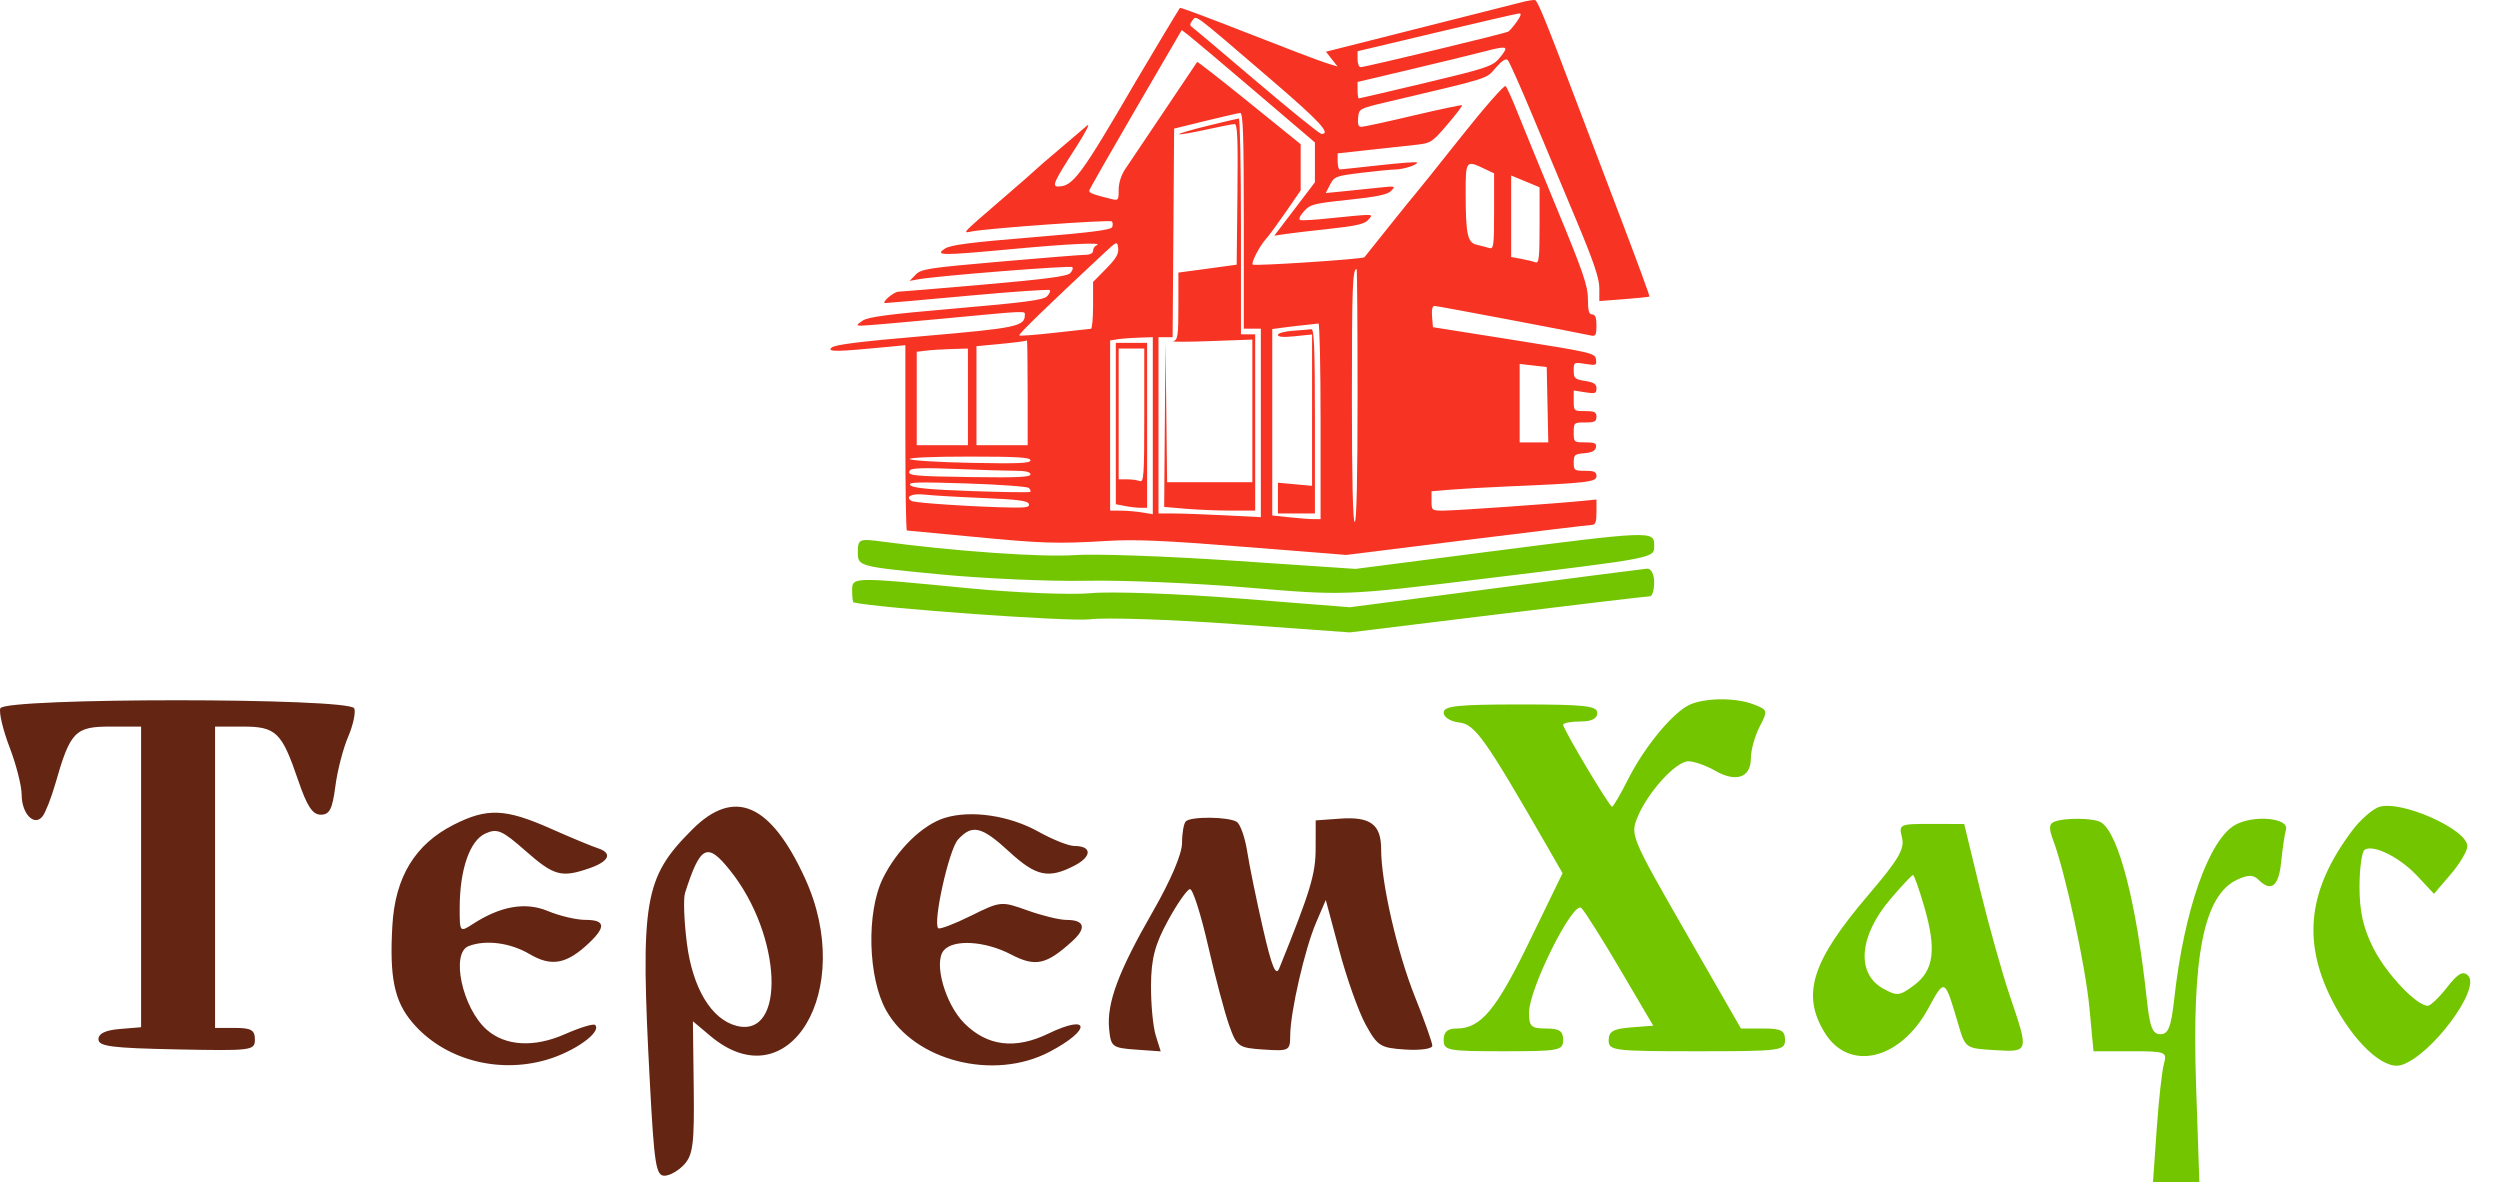 <?xml version="1.0" encoding="UTF-8"?> <svg xmlns="http://www.w3.org/2000/svg" width="82" height="39" viewBox="0 0 82 39" fill="none"> <path fill-rule="evenodd" clip-rule="evenodd" d="M49.939 0.066C49.759 0.112 48.235 0.497 46.551 0.923L43.491 1.696L43.682 1.94L43.874 2.183L43.478 2.06C43.26 1.992 42.104 1.551 40.907 1.081C39.711 0.61 38.719 0.239 38.702 0.258C38.677 0.284 37.555 2.155 37.256 2.668C35.457 5.757 35.194 6.113 34.713 6.117C34.494 6.119 34.558 5.975 35.275 4.859C35.61 4.339 35.777 4.013 35.654 4.121C35.532 4.228 35.118 4.581 34.733 4.906C34.348 5.23 34.013 5.52 33.987 5.55C33.961 5.581 33.478 6.004 32.914 6.49C31.498 7.711 31.552 7.654 31.888 7.589C32.423 7.486 36.407 7.201 36.468 7.262C36.501 7.295 36.507 7.379 36.48 7.448C36.444 7.542 35.775 7.627 33.834 7.786C31.855 7.947 31.179 8.034 31.002 8.15C30.643 8.385 30.855 8.387 33.135 8.175C35.083 7.993 36.227 7.941 35.969 8.045C35.905 8.071 35.853 8.151 35.853 8.224C35.853 8.306 35.754 8.357 35.596 8.358C35.455 8.359 34.19 8.46 32.785 8.583C30.439 8.788 30.213 8.823 30.032 9.01L29.836 9.213L30.116 9.162C30.749 9.047 35.109 8.701 35.17 8.761C35.206 8.797 35.174 8.888 35.099 8.963C34.998 9.064 34.26 9.16 32.268 9.334C30.786 9.463 29.524 9.568 29.462 9.568C29.401 9.568 29.254 9.652 29.136 9.755C29.018 9.857 28.972 9.941 29.034 9.941C29.096 9.941 30.323 9.833 31.761 9.7C33.199 9.568 34.401 9.485 34.432 9.516C34.463 9.547 34.422 9.64 34.339 9.722C34.221 9.84 33.596 9.923 31.354 10.116C29.126 10.308 28.469 10.395 28.29 10.519C28.081 10.665 28.078 10.678 28.25 10.682C28.352 10.684 29.545 10.582 30.899 10.454C33.779 10.182 33.614 10.188 33.614 10.34C33.614 10.702 33.315 10.764 30.331 11.02C28.164 11.205 27.374 11.305 27.27 11.406C27.125 11.547 27.445 11.541 29.159 11.374L29.696 11.322V14.361C29.696 16.033 29.718 17.401 29.746 17.401C29.774 17.401 30.729 17.491 31.868 17.601C34.197 17.826 34.664 17.841 36.319 17.742C37.244 17.687 38.174 17.727 40.819 17.937L44.152 18.202L48.095 17.712C50.263 17.443 52.111 17.221 52.201 17.218C52.331 17.215 52.364 17.131 52.364 16.799V16.384L51.921 16.428C51.038 16.517 47.737 16.748 47.35 16.748C46.961 16.748 46.954 16.742 46.954 16.431V16.114L47.583 16.061C47.929 16.032 48.759 15.985 49.426 15.956C52.066 15.845 52.364 15.81 52.364 15.618C52.364 15.476 52.294 15.443 51.991 15.443C51.64 15.443 51.618 15.426 51.618 15.168C51.618 14.919 51.649 14.892 51.967 14.865C52.211 14.845 52.325 14.787 52.347 14.673C52.372 14.54 52.309 14.51 51.998 14.51C51.626 14.51 51.618 14.503 51.618 14.184C51.618 13.865 51.627 13.857 51.991 13.857C52.302 13.857 52.364 13.826 52.364 13.671C52.364 13.515 52.302 13.484 51.991 13.484C51.624 13.484 51.618 13.479 51.618 13.146V12.808L51.991 12.867C52.322 12.92 52.364 12.906 52.364 12.741C52.364 12.595 52.282 12.541 51.991 12.495C51.652 12.44 51.618 12.409 51.618 12.155C51.618 11.88 51.624 11.877 51.998 11.936C52.354 11.993 52.376 11.983 52.348 11.786C52.319 11.584 52.203 11.557 49.659 11.153L47 10.732L46.971 10.383C46.953 10.161 46.982 10.034 47.052 10.034C47.14 10.034 51.556 10.869 52.201 11.008C52.334 11.036 52.364 10.976 52.364 10.678C52.364 10.417 52.325 10.314 52.224 10.314C52.117 10.314 52.084 10.196 52.084 9.81C52.084 9.382 51.932 8.937 51.07 6.85C50.512 5.499 49.922 4.058 49.758 3.647C49.595 3.237 49.426 2.866 49.384 2.823C49.341 2.78 48.683 3.531 47.92 4.492C47.158 5.453 46.491 6.285 46.439 6.342C46.386 6.398 45.992 6.885 45.563 7.424C45.134 7.962 44.769 8.419 44.752 8.438C44.7 8.499 41.143 8.733 41.089 8.679C41.028 8.618 41.32 8.059 41.535 7.824C41.62 7.732 41.908 7.339 42.176 6.951L42.662 6.245V5.488V4.73L40.975 3.366C40.047 2.615 39.278 2.015 39.267 2.032C39.224 2.098 37.106 5.252 36.906 5.548C36.774 5.743 36.692 6.003 36.692 6.226C36.692 6.574 36.682 6.586 36.436 6.524C35.849 6.379 35.713 6.326 35.728 6.248C35.737 6.202 36.423 5 37.252 3.576L38.761 0.986L38.978 1.151C39.097 1.242 40.08 2.071 41.162 2.994L43.129 4.672V5.326V5.979L42.463 6.855L41.796 7.731L42.159 7.676C42.359 7.646 43.017 7.569 43.621 7.504C44.456 7.415 44.756 7.347 44.871 7.219C45.013 7.062 45.01 7.051 44.826 7.051C44.718 7.051 44.208 7.096 43.694 7.152C43.18 7.208 42.711 7.238 42.652 7.218C42.586 7.196 42.63 7.087 42.767 6.933C42.972 6.703 43.083 6.674 44.233 6.553C45.174 6.453 45.515 6.382 45.633 6.258C45.779 6.104 45.761 6.098 45.274 6.15C44.992 6.18 44.474 6.233 44.122 6.269L43.483 6.332L43.627 6.054C43.764 5.79 43.813 5.771 44.657 5.668C45.145 5.608 45.648 5.559 45.776 5.559C46.031 5.559 46.537 5.391 46.473 5.327C46.451 5.305 45.889 5.348 45.224 5.422C44.559 5.496 43.984 5.557 43.945 5.558C43.907 5.558 43.875 5.44 43.875 5.295V5.031L44.925 4.916C45.502 4.852 46.194 4.776 46.464 4.747C46.928 4.697 46.98 4.663 47.47 4.089C47.755 3.756 47.973 3.47 47.956 3.452C47.938 3.435 47.219 3.587 46.357 3.79C45.495 3.994 44.729 4.16 44.653 4.16C44.555 4.16 44.525 4.075 44.546 3.861C44.575 3.564 44.58 3.562 45.508 3.343C48.95 2.53 48.732 2.599 49.06 2.223C49.26 1.994 49.394 1.907 49.454 1.969C49.504 2.02 49.86 2.817 50.246 3.741C50.632 4.664 51.288 6.23 51.703 7.222C52.273 8.583 52.458 9.13 52.458 9.451V9.875L53.268 9.813C53.714 9.779 54.089 9.74 54.102 9.727C54.116 9.713 53.728 8.655 53.241 7.374C52.754 6.094 52.085 4.333 51.755 3.461C50.705 0.684 50.435 0.02 50.349 0.002C50.303 -0.008 50.118 0.021 49.939 0.066ZM49.754 0.707C49.646 0.86 49.519 1.008 49.473 1.036C49.376 1.096 44.781 2.202 44.629 2.202C44.573 2.202 44.528 2.085 44.528 1.941V1.68L47.117 1.065C48.541 0.727 49.761 0.445 49.828 0.44C49.911 0.434 49.887 0.521 49.754 0.707ZM41.683 2.604C43.286 3.979 43.671 4.393 43.345 4.393C43.285 4.393 42.323 3.617 41.209 2.668C40.095 1.719 39.14 0.915 39.087 0.88C39.022 0.838 39.03 0.769 39.111 0.671C39.254 0.5 39.064 0.358 41.683 2.604ZM49.376 1.619C49.374 1.658 49.271 1.805 49.147 1.946C48.947 2.173 48.675 2.261 46.765 2.715C45.58 2.997 44.592 3.228 44.569 3.228C44.547 3.228 44.528 3.106 44.528 2.958V2.688L46.184 2.296C47.095 2.081 48.134 1.829 48.493 1.736C49.246 1.54 49.38 1.523 49.376 1.619ZM40.797 7.237V10.78H41.077H41.356V13.872V16.963L40.167 16.902C39.513 16.869 38.757 16.842 38.488 16.842L37.998 16.841V13.951V11.06H38.23H38.462L38.487 7.639L38.511 4.218L39.537 3.966C40.102 3.828 40.616 3.71 40.68 3.705C40.772 3.696 40.797 4.459 40.797 7.237ZM39.601 4.129C39.072 4.259 38.655 4.382 38.676 4.402C38.696 4.422 39.087 4.356 39.544 4.255C40.002 4.154 40.43 4.07 40.495 4.069C40.588 4.067 40.608 4.56 40.588 6.375L40.563 8.682L39.607 8.812L38.651 8.941V10.04C38.651 11.006 38.631 11.146 38.488 11.189C38.398 11.217 38.944 11.216 39.701 11.188L41.077 11.138V13.477V15.816H39.679H38.281L38.255 13.508L38.228 11.2L38.206 13.914L38.185 16.627L38.898 16.688C39.291 16.721 39.963 16.748 40.391 16.748H41.17V13.857V10.967H40.937H40.703V7.424C40.703 5.475 40.672 3.883 40.633 3.887C40.595 3.89 40.13 3.999 39.601 4.129ZM48.676 5.529L49.006 5.686V6.934C49.006 8.079 48.992 8.178 48.843 8.134C48.753 8.107 48.569 8.059 48.434 8.027C48.132 7.955 48.075 7.689 48.074 6.328C48.073 5.265 48.086 5.248 48.676 5.529ZM50.498 7.399C50.498 8.45 50.477 8.647 50.365 8.605C50.292 8.576 50.082 8.525 49.899 8.491L49.566 8.429V7.092V5.756L50.032 5.949L50.498 6.143V7.399ZM36.28 8.815L35.853 9.248V10.014C35.853 10.436 35.821 10.782 35.783 10.784C35.744 10.787 35.209 10.845 34.593 10.915C33.977 10.985 33.455 11.024 33.432 11.001C33.396 10.967 34.383 10.009 36.179 8.335C36.642 7.903 36.646 7.902 36.676 8.14C36.7 8.324 36.605 8.485 36.28 8.815ZM44.528 12.972C44.528 15.676 44.496 17.121 44.435 17.121C44.374 17.121 44.342 15.696 44.342 13.034C44.342 9.426 44.364 8.822 44.497 8.822C44.514 8.822 44.528 10.69 44.528 12.972ZM43.315 13.811V17.028H43.096C42.975 17.028 42.618 17.001 42.303 16.968L41.73 16.908V13.85V10.792L42.126 10.74C42.344 10.711 42.669 10.673 42.849 10.656C43.029 10.638 43.207 10.617 43.245 10.609C43.284 10.601 43.315 12.041 43.315 13.811ZM42.406 10.849C42.136 10.868 41.916 10.929 41.916 10.985C41.916 11.054 42.098 11.068 42.476 11.028L43.036 10.97V13.452V15.935L42.476 15.884L41.916 15.833V16.337V16.841H42.523H43.129V13.811C43.129 11.439 43.103 10.784 43.012 10.798C42.948 10.807 42.675 10.83 42.406 10.849ZM37.812 13.963V16.866L37.462 16.808C37.269 16.776 36.955 16.75 36.762 16.749L36.412 16.748V13.957V11.166L36.669 11.127C36.81 11.105 37.125 11.082 37.368 11.074L37.812 11.06V13.963ZM33.707 12.878V14.603H32.867H32.028V12.979V11.355L32.657 11.296C33.27 11.238 33.636 11.192 33.684 11.166C33.696 11.159 33.707 11.93 33.707 12.878ZM36.599 13.892V16.538L36.89 16.596C37.051 16.628 37.282 16.655 37.403 16.655H37.625V13.951V11.247H37.112H36.599V13.892ZM31.748 13.018V14.603H30.908H30.069V13.071V11.538L30.372 11.501C30.539 11.48 30.916 11.456 31.212 11.448L31.748 11.433V13.018ZM37.532 13.634C37.532 15.603 37.516 15.829 37.384 15.779C37.303 15.748 37.114 15.722 36.964 15.722H36.692V13.578V11.433H37.112H37.532V13.634ZM50.758 13.275L50.784 14.51H50.315H49.845V13.224V11.937L50.289 11.988L50.732 12.039L50.758 13.275ZM33.8 15.098C33.8 15.195 33.414 15.212 31.865 15.182C30.8 15.161 29.889 15.106 29.84 15.06C29.788 15.011 30.579 14.976 31.776 14.976C33.379 14.976 33.8 15.002 33.8 15.098ZM33.31 15.442C33.64 15.442 33.8 15.481 33.8 15.559C33.8 15.649 33.375 15.67 31.911 15.649C29.917 15.621 29.737 15.602 29.844 15.429C29.892 15.351 30.307 15.338 31.366 15.382C32.166 15.415 33.041 15.442 33.31 15.442ZM33.747 16.006C33.795 16.054 33.816 16.111 33.794 16.133C33.771 16.156 32.903 16.144 31.864 16.107C30.489 16.059 29.945 16.007 29.86 15.917C29.762 15.814 30.075 15.804 31.701 15.857C32.779 15.892 33.7 15.959 33.747 16.006ZM32.231 16.334C33.357 16.38 33.706 16.424 33.744 16.524C33.784 16.627 33.681 16.653 33.261 16.648C32.103 16.634 30.009 16.5 29.901 16.433C29.669 16.29 29.909 16.175 30.335 16.224C30.574 16.252 31.427 16.302 32.231 16.334Z" fill="#F73323"></path> <path fill-rule="evenodd" clip-rule="evenodd" d="M48.753 18.106L44.462 18.66L40.45 18.39C38.244 18.242 35.901 18.159 35.242 18.207C34.186 18.284 31.241 18.076 28.93 17.763C28.181 17.662 28.137 17.681 28.137 18.117C28.137 18.575 28.16 18.581 30.795 18.836C32.258 18.977 34.424 19.073 35.609 19.049C36.795 19.025 39.188 19.125 40.927 19.272C44.078 19.539 44.105 19.538 48.566 18.995C54.439 18.28 54.257 18.315 54.257 17.876C54.257 17.406 54.14 17.411 48.753 18.106ZM49.033 19.295L44.275 19.918L40.637 19.63C38.636 19.472 36.453 19.394 35.786 19.456C35.119 19.518 33.272 19.442 31.682 19.286C27.937 18.921 27.95 18.921 27.95 19.376C27.95 19.581 27.971 19.754 27.997 19.76C28.825 19.95 35.099 20.397 35.754 20.313C36.262 20.248 38.387 20.318 40.476 20.469L44.275 20.743L49.126 20.149C51.794 19.823 54.04 19.557 54.117 19.559C54.194 19.561 54.257 19.353 54.257 19.096C54.257 18.837 54.154 18.64 54.024 18.652C53.895 18.663 51.65 18.953 49.033 19.295Z" fill="#72C500"></path> <path fill-rule="evenodd" clip-rule="evenodd" d="M0.011 23.233C-0.04 23.366 0.096 23.94 0.314 24.509C0.532 25.078 0.71 25.777 0.71 26.064C0.71 26.695 1.13 27.126 1.399 26.771C1.497 26.642 1.686 26.158 1.818 25.697C2.302 24 2.464 23.832 3.607 23.832H4.628V28.763V33.693L3.929 33.751C3.457 33.79 3.229 33.9 3.229 34.089C3.229 34.321 3.662 34.377 5.794 34.42C8.264 34.47 8.36 34.458 8.36 34.094C8.36 33.786 8.238 33.716 7.707 33.716H7.054V28.774V23.832H7.964C9.054 23.832 9.241 24.013 9.775 25.58C10.07 26.446 10.251 26.722 10.521 26.722C10.809 26.722 10.902 26.542 11 25.79C11.066 25.277 11.255 24.548 11.418 24.169C11.581 23.79 11.672 23.37 11.621 23.236C11.485 22.881 0.147 22.879 0.011 23.233ZM22.707 27.207C21.117 28.796 20.997 29.519 21.317 35.534C21.458 38.19 21.517 38.564 21.793 38.564C21.966 38.564 22.259 38.397 22.444 38.193C22.731 37.876 22.777 37.505 22.754 35.659L22.727 33.497L23.3 33.979C25.875 36.145 28.082 32.473 26.405 28.811C25.276 26.346 24.085 25.83 22.707 27.207ZM14.885 27.049C13.613 27.692 12.959 28.768 12.869 30.366C12.773 32.06 12.932 32.832 13.521 33.532C14.539 34.74 16.305 35.233 17.928 34.761C18.845 34.495 19.747 33.847 19.52 33.619C19.468 33.567 19.023 33.703 18.531 33.92C17.518 34.368 16.57 34.313 15.96 33.77C15.163 33.061 14.776 31.26 15.371 31.032C15.936 30.815 16.738 30.921 17.374 31.296C18.09 31.718 18.588 31.624 19.321 30.929C19.884 30.395 19.849 30.172 19.204 30.172C18.908 30.172 18.355 30.043 17.975 29.884C17.235 29.574 16.417 29.717 15.496 30.316C15.083 30.584 15.076 30.575 15.078 29.774C15.079 28.525 15.408 27.573 15.917 27.341C16.309 27.162 16.465 27.23 17.238 27.909C18.172 28.732 18.416 28.797 19.34 28.476C19.991 28.249 20.099 27.978 19.601 27.819C19.421 27.762 18.722 27.471 18.047 27.172C16.571 26.519 15.978 26.496 14.885 27.049ZM30.994 26.825C30.261 27.049 29.425 27.864 28.96 28.807C28.412 29.919 28.466 32.074 29.069 33.146C30.001 34.802 32.594 35.459 34.42 34.502C35.804 33.778 35.772 33.232 34.384 33.903C33.298 34.429 32.382 34.316 31.631 33.565C31.004 32.938 30.618 31.58 30.952 31.177C31.265 30.8 32.305 30.86 33.157 31.304C33.963 31.724 34.317 31.648 35.174 30.868C35.648 30.437 35.575 30.172 34.982 30.173C34.757 30.174 34.181 30.034 33.702 29.862C32.841 29.554 32.82 29.556 31.843 30.039C31.3 30.308 30.819 30.491 30.774 30.446C30.591 30.264 31.125 27.867 31.421 27.54C31.885 27.027 32.197 27.101 33.102 27.935C33.983 28.746 34.39 28.833 35.241 28.393C35.822 28.093 35.821 27.748 35.239 27.748C35.052 27.748 34.525 27.538 34.066 27.282C33.111 26.748 31.856 26.562 30.994 26.825ZM38.895 26.94C38.827 27.008 38.771 27.327 38.771 27.647C38.771 28.008 38.405 28.867 37.812 29.901C36.681 31.869 36.298 32.899 36.379 33.748C36.436 34.337 36.481 34.371 37.255 34.427L38.071 34.485L37.908 33.961C37.818 33.672 37.749 32.932 37.753 32.317C37.76 31.44 37.88 30.98 38.313 30.189C38.616 29.634 38.939 29.172 39.031 29.163C39.123 29.154 39.389 29.986 39.623 31.012C39.857 32.037 40.168 33.212 40.314 33.622C40.566 34.333 40.62 34.371 41.447 34.425C42.288 34.48 42.316 34.465 42.319 33.959C42.324 33.19 42.798 31.123 43.166 30.266L43.486 29.52L43.931 31.184C44.176 32.099 44.564 33.19 44.794 33.608C45.182 34.313 45.278 34.373 46.096 34.425C46.587 34.457 46.98 34.401 46.98 34.299C46.98 34.199 46.723 33.475 46.409 32.691C45.825 31.232 45.301 28.944 45.301 27.848C45.301 27.043 44.947 26.78 43.962 26.851L43.155 26.909L43.153 27.841C43.151 28.674 42.98 29.237 41.961 31.758C41.847 32.039 41.716 31.721 41.425 30.452C41.213 29.529 40.981 28.396 40.909 27.935C40.837 27.473 40.683 27.034 40.567 26.958C40.303 26.787 39.062 26.773 38.895 26.94ZM23.954 28.559C25.649 30.681 25.788 34.056 24.165 33.649C23.335 33.441 22.714 32.409 22.528 30.927C22.437 30.206 22.411 29.468 22.469 29.288C22.974 27.717 23.196 27.608 23.954 28.559Z" fill="#642513"></path> <path fill-rule="evenodd" clip-rule="evenodd" d="M55.459 23.098C54.915 23.318 53.963 24.453 53.414 25.537C53.156 26.046 52.913 26.462 52.876 26.462C52.789 26.462 51.272 23.918 51.272 23.772C51.272 23.713 51.523 23.665 51.831 23.665C52.204 23.665 52.391 23.572 52.391 23.385C52.391 23.151 51.987 23.106 49.872 23.106C47.81 23.106 47.353 23.154 47.353 23.373C47.353 23.526 47.573 23.665 47.867 23.699C48.382 23.758 48.712 24.224 50.76 27.784L51.252 28.64L50.164 30.881C49.073 33.131 48.569 33.735 47.778 33.735C47.478 33.735 47.353 33.844 47.353 34.108C47.353 34.458 47.478 34.481 49.312 34.481C51.147 34.481 51.272 34.458 51.272 34.108C51.272 33.818 51.147 33.735 50.712 33.735C50.223 33.735 50.152 33.669 50.152 33.213C50.152 32.423 51.606 29.52 51.87 29.783C51.986 29.899 52.563 30.814 53.153 31.818L54.226 33.642L53.495 33.699C52.915 33.745 52.764 33.832 52.764 34.119C52.764 34.462 52.917 34.481 55.656 34.481C58.423 34.481 58.548 34.465 58.548 34.108C58.548 33.799 58.423 33.735 57.825 33.735H57.103L55.283 30.566C53.504 27.465 53.469 27.384 53.712 26.8C54.052 25.977 54.971 24.97 55.38 24.97C55.567 24.97 55.964 25.111 56.263 25.282C56.946 25.674 57.428 25.505 57.428 24.874C57.428 24.609 57.557 24.144 57.714 23.84C57.992 23.304 57.986 23.282 57.516 23.103C56.94 22.884 55.993 22.882 55.459 23.098ZM78.017 26.474C77.797 26.556 77.408 26.901 77.153 27.242C75.717 29.155 75.508 30.841 76.468 32.761C77.162 34.151 78.174 35.111 78.76 34.934C79.73 34.642 81.384 32.43 80.954 32C80.787 31.833 80.624 31.924 80.263 32.386C80.003 32.718 79.719 32.989 79.631 32.989C79.263 32.989 78.273 31.943 77.849 31.106C77.515 30.448 77.392 29.903 77.392 29.09C77.392 28.477 77.469 27.929 77.562 27.871C77.854 27.69 78.716 28.121 79.288 28.733L79.835 29.318L80.378 28.683C80.677 28.333 80.925 27.919 80.929 27.761C80.944 27.203 78.713 26.216 78.017 26.474ZM67.373 26.956C67.209 27.022 67.2 27.18 67.34 27.547C67.732 28.574 68.404 31.677 68.533 33.055L68.667 34.481H69.879C71.047 34.481 71.087 34.497 70.975 34.901C70.911 35.132 70.805 36.097 70.739 37.045L70.619 38.77H71.379H72.139L72.032 35.618C71.887 31.333 72.286 29.351 73.394 28.846C73.742 28.688 73.911 28.69 74.076 28.854C74.491 29.27 74.742 29.076 74.821 28.281C74.865 27.845 74.936 27.362 74.98 27.208C75.087 26.832 73.942 26.721 73.33 27.048C72.46 27.514 71.637 29.846 71.316 32.756C71.212 33.691 71.122 33.922 70.862 33.922C70.601 33.922 70.512 33.692 70.412 32.756C70.077 29.615 69.495 27.356 68.923 26.978C68.695 26.827 67.724 26.813 67.373 26.956ZM62.386 27.475C62.478 27.843 62.273 28.193 61.287 29.348C59.428 31.526 59.081 32.612 59.846 33.865C60.64 35.167 62.322 34.777 63.248 33.076C63.791 32.078 63.783 32.073 64.23 33.592C64.463 34.383 64.47 34.388 65.424 34.444C66.557 34.511 66.553 34.522 65.926 32.673C65.675 31.936 65.235 30.363 64.947 29.18L64.425 27.027L63.349 27.025C62.301 27.022 62.275 27.034 62.386 27.475ZM63.116 29.744C63.522 31.14 63.433 31.832 62.784 32.314C62.302 32.672 62.223 32.68 61.759 32.42C60.872 31.922 60.98 30.686 62.017 29.477C62.382 29.049 62.711 28.7 62.747 28.7C62.783 28.7 62.949 29.17 63.116 29.744Z" fill="#73C500"></path> </svg> 